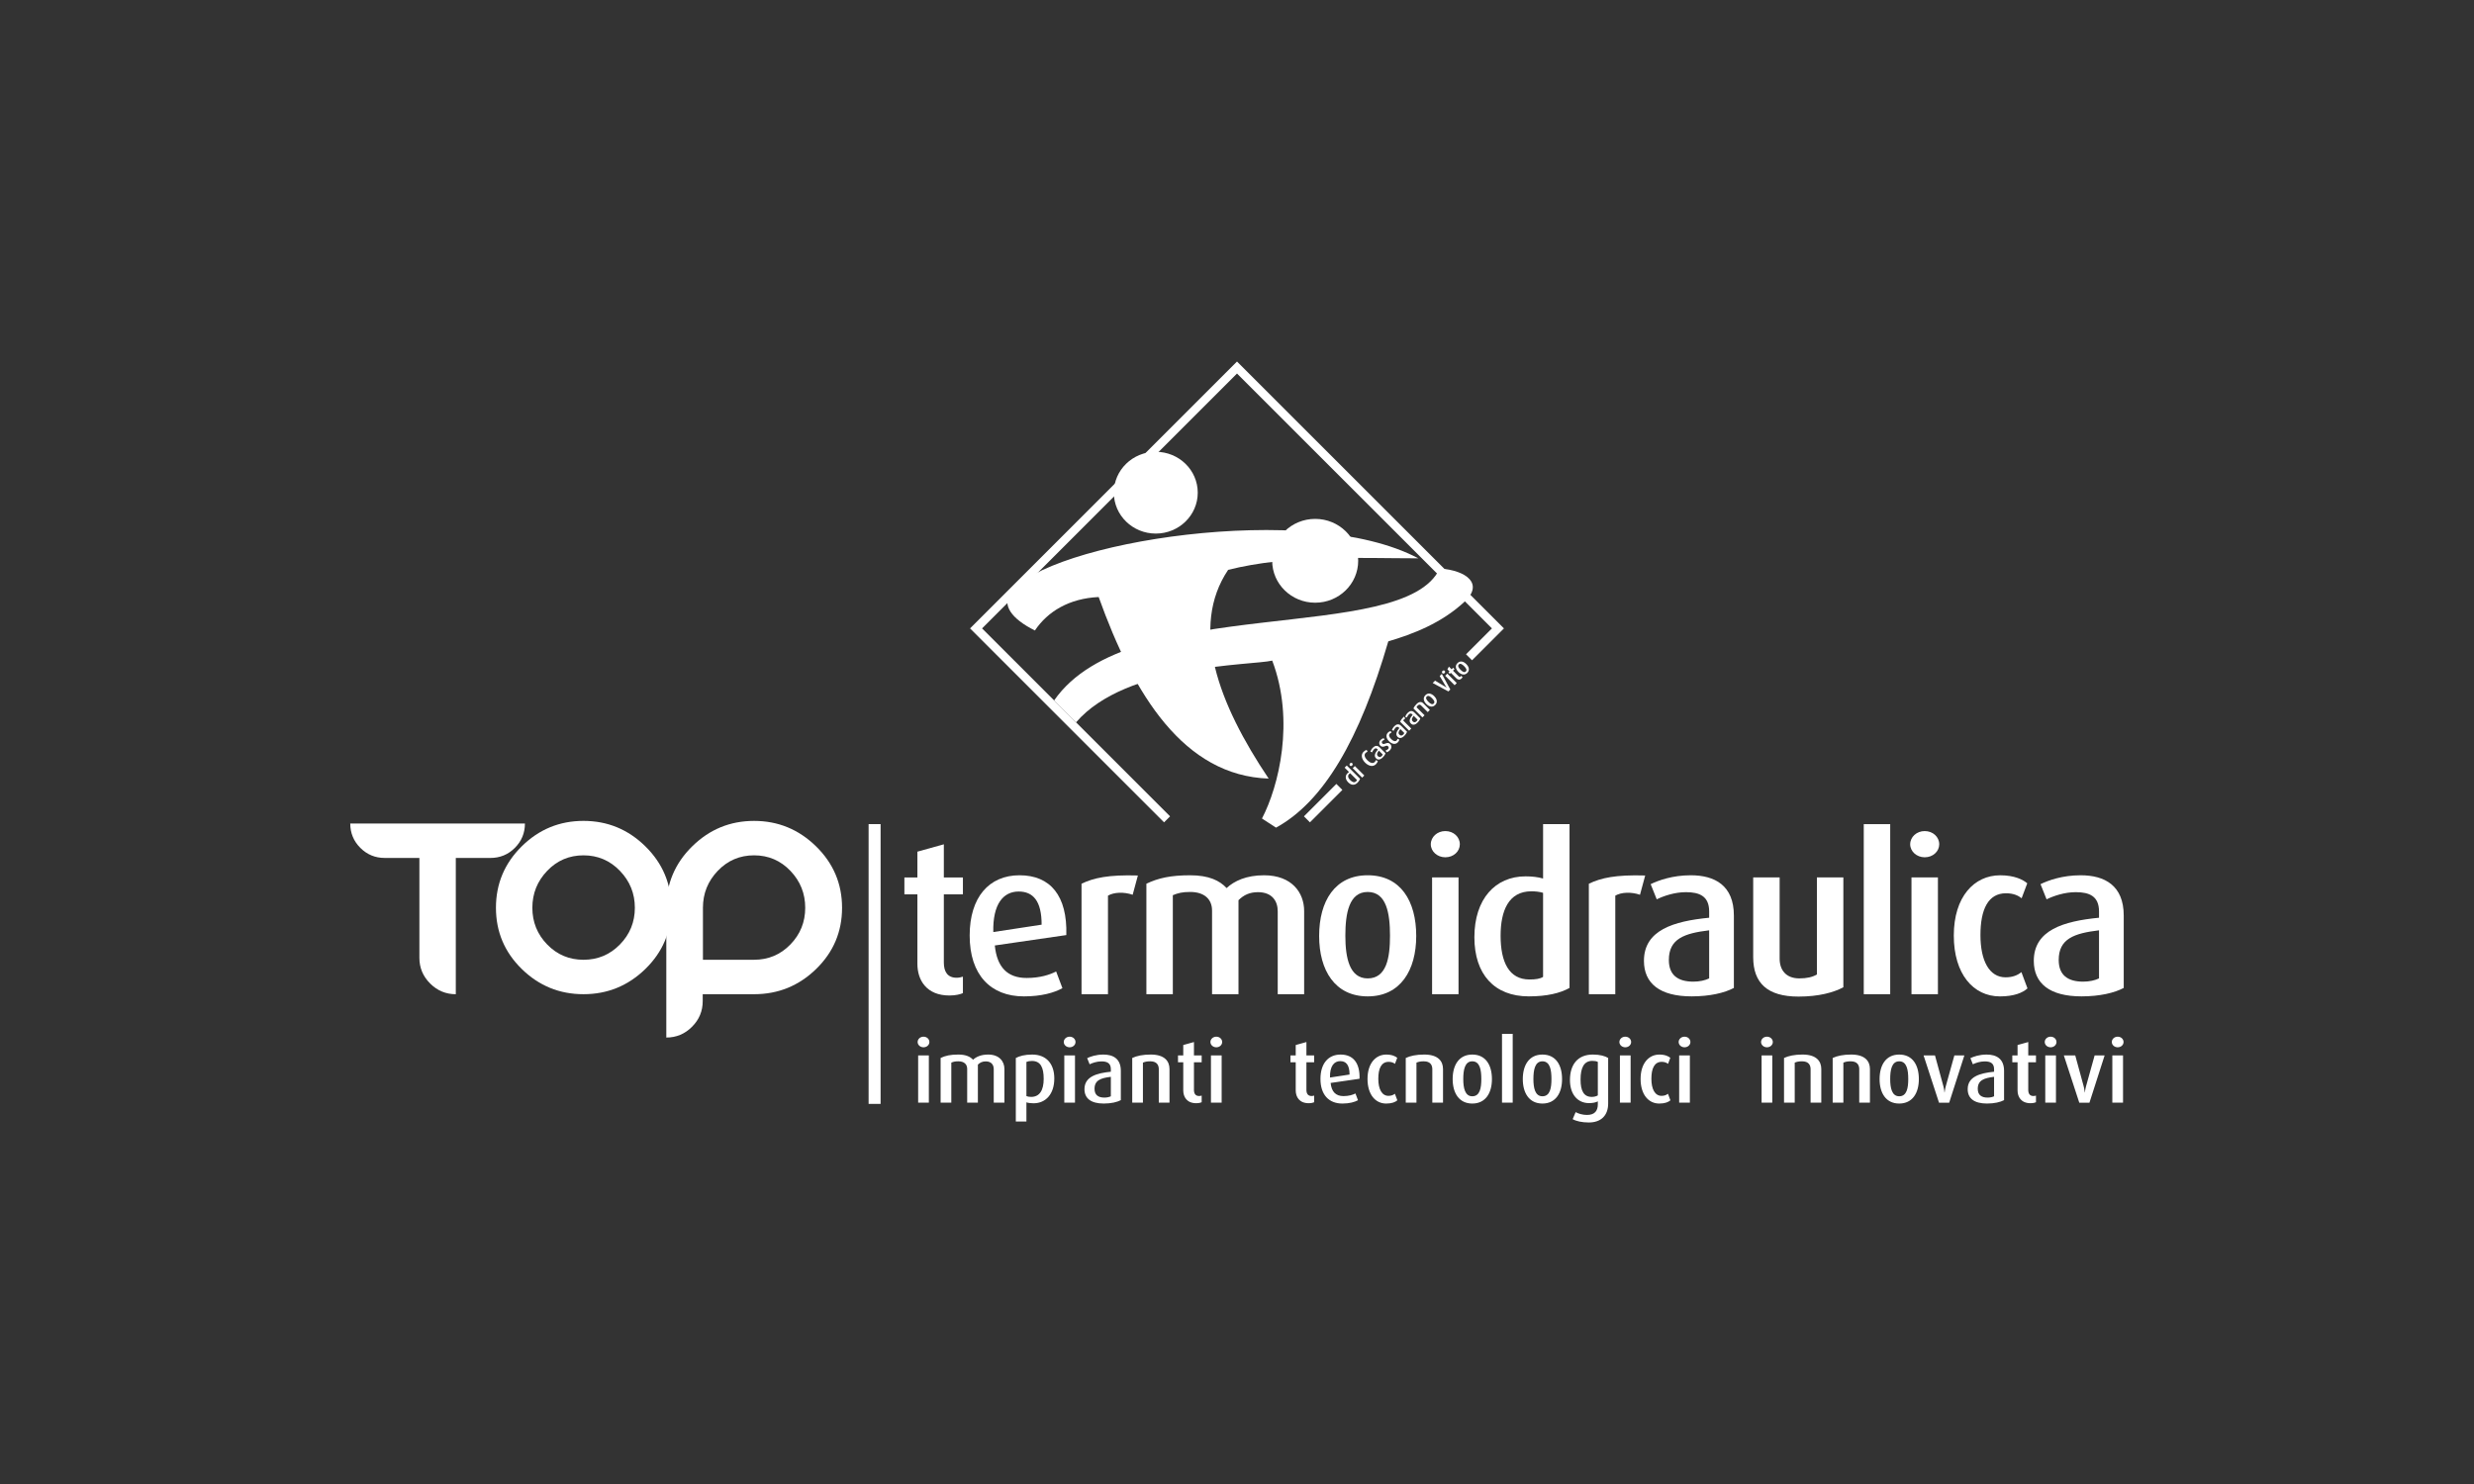 <svg xmlns="http://www.w3.org/2000/svg" id="Layer_1" viewBox="0 0 250 150"><rect x="0" y="0" width="250" height="150" fill="#333333" stroke="none"/><defs><style>.cls-1{fill:none;}.cls-2{fill-rule:evenodd;}.cls-2,.cls-3{fill:#fff;}</style></defs><rect class="cls-1" x="-3.039" y="-2.089" width="256.078" height="154.179"></rect><path class="cls-3" d="M97.303,100.384v-1.664c-.219.066-.394.109-.635.109-.92,0-1.292-.613-1.292-1.533v-6.898h1.927v-1.708h-1.927v-3.35l-2.672.744v2.606h-1.314v1.708h1.314v7.029c0,1.642.92,3.197,3.241,3.197.635,0,1.117-.131,1.358-.241"></path><path class="cls-3" d="M105.257,93.464l-4.883.744c-.066-2.825,1.007-4.095,2.562-4.095,1.467,0,2.321.963,2.321,3.351M107.753,94.515c.11-3.964-1.599-6.044-4.73-6.044-3.088,0-5.037,2.234-5.037,6.088,0,3.985,2.124,6.154,5.475,6.154,1.796,0,3.066-.372,3.898-.832l-.635-1.686c-.635.328-1.62.657-2.978.657-1.949,0-3-1.095-3.219-3.285l7.227-1.051Z"></path><path class="cls-3" d="M114.984,88.493c-2.978-.088-4.467.241-5.694.832v11.168h2.672v-9.964c.613-.35,1.599-.394,2.496-.088l.526-1.949Z"></path><path class="cls-3" d="M131.785,100.493v-8.409c0-1.861-1.248-3.613-4.051-3.613-1.796,0-3,.569-3.788,1.292-.679-.744-1.774-1.292-3.679-1.292-1.971,0-3.241.285-4.424.854v11.168h2.672v-10.008c.525-.219.963-.328,1.752-.328,1.445,0,2.212.744,2.212,1.883v8.453h2.672v-9.504c.547-.547,1.161-.81,1.971-.81,1.423,0,1.993.898,1.993,1.927v8.387h2.672Z"></path><path class="cls-3" d="M147.385,100.493v-11.803h-2.672v11.803h2.672ZM147.517,85.339c0-.745-.635-1.336-1.467-1.336-.81,0-1.467.591-1.467,1.336,0,.723.657,1.314,1.467,1.314.832,0,1.467-.591,1.467-1.314Z"></path><path class="cls-3" d="M155.93,98.741c-.307.197-.745.263-1.38.263-2.058,0-2.913-1.752-2.913-4.424,0-2.496.788-4.489,3.11-4.489.416,0,.81.044,1.182.153v8.497ZM158.602,99.858v-16.555h-2.672v5.497c-.525-.153-1.117-.219-1.774-.219-3.066,0-5.168,2.299-5.168,6.153,0,3.745,2.015,5.978,5.497,5.978,1.84,0,3.175-.328,4.117-.854Z"></path><path class="cls-3" d="M166.249,88.493c-2.978-.088-4.467.241-5.694.832v11.168h2.672v-9.964c.613-.35,1.599-.394,2.496-.088l.526-1.949Z"></path><path class="cls-3" d="M172.713,98.895c-.394.197-.985.328-1.599.328-1.555,0-2.475-.657-2.475-2.19,0-2.146,1.555-2.694,4.073-3v4.862ZM175.21,99.858v-7.314c0-3.044-1.927-4.073-4.358-4.073-1.861,0-3.285.526-4.051.898l.613,1.533c.723-.35,1.818-.723,2.956-.723,1.38,0,2.343.416,2.343,1.949v.635c-3.591.35-6.591,1.248-6.591,4.358,0,2.277,1.599,3.591,4.818,3.591,1.84,0,3.329-.35,4.27-.854Z"></path><path class="cls-3" d="M186.273,99.792v-11.103h-2.672v9.811c-.46.263-1.007.394-1.774.394-1.38,0-1.993-.876-1.993-1.993v-8.212h-2.672v8.059c0,2.606,1.423,3.985,4.577,3.985,2.059,0,3.548-.416,4.533-.942"></path><rect class="cls-3" x="188.335" y="83.303" width="2.672" height="17.19"></rect><path class="cls-3" d="M195.829,100.493v-11.803h-2.672v11.803h2.672ZM195.96,85.339c0-.745-.635-1.336-1.467-1.336-.81,0-1.467.591-1.467,1.336,0,.723.657,1.314,1.467,1.314.832,0,1.467-.591,1.467-1.314Z"></path><path class="cls-3" d="M204.878,99.902l-.613-1.642c-.372.307-.876.526-1.599.526-1.642,0-2.54-1.664-2.54-4.27,0-2.584.766-4.226,2.584-4.226.766,0,1.248.241,1.577.504l.569-1.511c-.438-.372-1.292-.81-2.737-.81-2.628,0-4.686,2.168-4.686,6.088,0,3.898,1.971,6.154,4.664,6.154,1.423,0,2.299-.372,2.781-.81"></path><path class="cls-3" d="M212.108,98.895c-.394.197-.985.328-1.599.328-1.555,0-2.475-.657-2.475-2.19,0-2.146,1.555-2.694,4.073-3v4.862ZM214.605,99.858v-7.314c0-3.044-1.927-4.073-4.358-4.073-1.861,0-3.285.526-4.051.898l.613,1.533c.723-.35,1.818-.723,2.956-.723,1.38,0,2.343.416,2.343,1.949v.635c-3.591.35-6.591,1.248-6.591,4.358,0,2.277,1.599,3.591,4.818,3.591,1.84,0,3.329-.35,4.27-.854Z"></path><rect class="cls-3" x="87.773" y="83.299" width="1.212" height="28.28"></rect><path class="cls-3" d="M71.032,97.011v-5.256c0-1.445.5-2.69,1.5-3.734,1-1.044,2.223-1.566,3.668-1.566s2.668.522,3.668,1.566c1,1.044,1.5,2.288,1.5,3.734s-.5,2.683-1.5,3.712c-1,1.029-2.223,1.544-3.668,1.544h-5.168ZM71.01,101.194v-.701h5.19c2.438,0,4.529-.85,6.274-2.551,1.745-1.701,2.617-3.763,2.617-6.186s-.876-4.493-2.628-6.208c-1.752-1.715-3.84-2.573-6.263-2.573s-4.507.858-6.252,2.573c-1.745,1.715-2.617,3.785-2.617,6.208v13.117c1.007,0,1.872-.361,2.595-1.084.723-.723,1.084-1.588,1.084-2.595Z"></path><path class="cls-3" d="M58.963,86.456c-1.445,0-2.668.522-3.668,1.566-1,1.044-1.5,2.288-1.5,3.734s.5,2.683,1.5,3.712c1,1.029,2.223,1.544,3.668,1.544s2.672-.515,3.679-1.544c1.007-1.029,1.511-2.267,1.511-3.712s-.504-2.69-1.511-3.734c-1.007-1.044-2.234-1.566-3.679-1.566M58.963,82.974c2.423,0,4.507.858,6.252,2.573,1.745,1.715,2.617,3.785,2.617,6.208s-.872,4.486-2.617,6.186c-1.745,1.701-3.829,2.551-6.252,2.551s-4.504-.85-6.241-2.551c-1.737-1.701-2.606-3.763-2.606-6.186s.869-4.493,2.606-6.208c1.737-1.715,3.818-2.573,6.241-2.573Z"></path><path class="cls-3" d="M53.045,83.237c0,.963-.339,1.785-1.018,2.464-.679.679-1.5,1.018-2.464,1.018h-3.504v13.774c-1.007,0-1.872-.361-2.595-1.084-.723-.723-1.084-1.588-1.084-2.595v-10.095h-3.504c-.964,0-1.785-.339-2.464-1.018-.679-.679-1.018-1.5-1.018-2.464h17.65Z"></path><path class="cls-3" d="M140.461,94.581c0,2.234-.35,4.314-2.256,4.314-1.839,0-2.256-2.08-2.256-4.314,0-2.256.372-4.423,2.256-4.423,1.905,0,2.256,2.168,2.256,4.423M143.111,94.602c0-3.526-1.577-6.132-4.905-6.132-3.307,0-4.905,2.606-4.905,6.132,0,3.482,1.599,6.11,4.905,6.11s4.905-2.628,4.905-6.11Z"></path><path class="cls-3" d="M214.534,111.456v-4.775h-1.081v4.775h1.081ZM214.587,105.326c0-.301-.257-.54-.594-.54-.328,0-.593.239-.593.54,0,.292.266.532.593.532.337,0,.594-.239.594-.532ZM212.674,106.682h-1.01l-.859,3.083c-.097.354-.124.656-.124.656h-.018s-.018-.31-.115-.656l-.842-3.083h-1.152l1.559,4.775h1.028l1.533-4.775ZM207.757,111.456v-4.775h-1.081v4.775h1.081ZM207.81,105.326c0-.301-.257-.54-.594-.54-.328,0-.593.239-.593.54,0,.292.266.532.593.532.337,0,.594-.239.594-.532ZM205.737,111.412v-.673c-.089.027-.159.044-.257.044-.372,0-.523-.248-.523-.62v-2.79h.78v-.691h-.78v-1.355l-1.081.301v1.054h-.531v.691h.531v2.844c0,.664.372,1.293,1.311,1.293.257,0,.452-.053.549-.097ZM201.503,110.81c-.159.08-.399.133-.647.133-.629,0-1.001-.266-1.001-.886,0-.868.629-1.09,1.648-1.214v1.967ZM202.513,111.2v-2.959c0-1.231-.78-1.648-1.763-1.648-.753,0-1.329.213-1.639.363l.248.62c.292-.142.735-.292,1.196-.292.558,0,.948.168.948.788v.257c-1.453.142-2.666.505-2.666,1.763,0,.921.647,1.453,1.949,1.453.744,0,1.347-.142,1.727-.345ZM198.5,106.682h-1.01l-.859,3.083c-.097.354-.124.656-.124.656h-.018s-.018-.31-.115-.656l-.842-3.083h-1.152l1.559,4.775h1.028l1.533-4.775ZM192.83,109.065c0,.904-.142,1.745-.912,1.745-.744,0-.912-.842-.912-1.745,0-.912.151-1.789.912-1.789.771,0,.912.877.912,1.789ZM193.902,109.073c0-1.426-.638-2.48-1.984-2.48-1.338,0-1.984,1.054-1.984,2.48,0,1.409.647,2.472,1.984,2.472s1.984-1.063,1.984-2.472ZM188.959,111.456v-3.402c0-.771-.47-1.462-1.896-1.462-.806,0-1.417.133-1.869.346v4.518h1.081v-4.048c.204-.08.39-.133.744-.133.682,0,.859.407.859.797v3.384h1.081ZM184.043,111.456v-3.402c0-.771-.47-1.462-1.896-1.462-.806,0-1.417.133-1.869.346v4.518h1.081v-4.048c.204-.08.39-.133.744-.133.682,0,.859.407.859.797v3.384h1.081ZM179.091,111.456v-4.775h-1.081v4.775h1.081ZM179.144,105.326c0-.301-.257-.54-.594-.54-.328,0-.593.239-.593.54,0,.292.266.532.593.532.337,0,.594-.239.594-.532ZM170.763,111.456v-4.775h-1.081v4.775h1.081ZM170.817,105.326c0-.301-.257-.54-.594-.54-.328,0-.593.239-.593.54,0,.292.266.532.593.532.337,0,.594-.239.594-.532ZM168.797,111.217l-.248-.664c-.151.124-.354.213-.647.213-.664,0-1.028-.673-1.028-1.727,0-1.045.31-1.71,1.045-1.71.31,0,.505.097.638.204l.23-.611c-.177-.151-.523-.328-1.107-.328-1.063,0-1.896.877-1.896,2.463,0,1.577.797,2.489,1.887,2.489.576,0,.93-.151,1.125-.328ZM164.775,111.456v-4.775h-1.081v4.775h1.081ZM164.828,105.326c0-.301-.257-.54-.594-.54-.328,0-.593.239-.593.54,0,.292.266.532.593.532.337,0,.594-.239.594-.532ZM161.462,110.721c-.151.089-.363.151-.611.151-.797,0-1.134-.593-1.134-1.754,0-1.196.346-1.887,1.187-1.887.23,0,.416.027.558.106v3.384ZM162.507,111.527v-4.589c-.301-.195-.85-.346-1.55-.346-1.541,0-2.312,1.028-2.312,2.578,0,1.444.779,2.33,1.922,2.33.407,0,.709-.071.895-.177v.301c0,.638-.301,1.072-1.098,1.072-.443,0-.868-.133-1.143-.284l-.301.709c.345.204.948.337,1.63.337,1.187,0,1.958-.656,1.958-1.931ZM156.776,109.065c0,.904-.142,1.745-.912,1.745-.744,0-.912-.842-.912-1.745,0-.912.151-1.789.912-1.789.771,0,.912.877.912,1.789ZM157.848,109.073c0-1.426-.638-2.48-1.984-2.48-1.338,0-1.984,1.054-1.984,2.48,0,1.409.647,2.472,1.984,2.472s1.984-1.063,1.984-2.472ZM152.86,111.456v-6.954h-1.081v6.954h1.081ZM149.689,109.065c0,.904-.142,1.745-.912,1.745-.744,0-.912-.842-.912-1.745,0-.912.151-1.789.912-1.789.771,0,.912.877.912,1.789ZM150.761,109.073c0-1.426-.638-2.48-1.984-2.48-1.338,0-1.984,1.054-1.984,2.48,0,1.409.647,2.472,1.984,2.472s1.984-1.063,1.984-2.472ZM145.818,111.456v-3.402c0-.771-.47-1.462-1.896-1.462-.806,0-1.417.133-1.869.346v4.518h1.081v-4.048c.204-.08.39-.133.744-.133.682,0,.859.407.859.797v3.384h1.081ZM141.202,111.217l-.248-.664c-.151.124-.354.213-.647.213-.664,0-1.028-.673-1.028-1.727,0-1.045.31-1.71,1.045-1.71.31,0,.505.097.638.204l.23-.611c-.177-.151-.523-.328-1.107-.328-1.063,0-1.896.877-1.896,2.463,0,1.577.797,2.489,1.887,2.489.576,0,.93-.151,1.125-.328ZM136.374,108.613l-1.976.301c-.027-1.143.408-1.657,1.036-1.657.594,0,.939.39.939,1.355ZM137.384,109.038c.044-1.603-.647-2.445-1.913-2.445-1.249,0-2.037.904-2.037,2.463,0,1.612.859,2.489,2.215,2.489.726,0,1.24-.151,1.577-.337l-.257-.682c-.257.133-.656.266-1.205.266-.788,0-1.214-.443-1.302-1.329l2.923-.425ZM132.795,111.412v-.673c-.089.027-.159.044-.257.044-.372,0-.523-.248-.523-.62v-2.79h.78v-.691h-.78v-1.355l-1.081.301v1.054h-.531v.691h.531v2.844c0,.664.372,1.293,1.311,1.293.257,0,.452-.053.549-.097ZM123.449,111.456v-4.775h-1.081v4.775h1.081ZM123.502,105.326c0-.301-.257-.54-.594-.54-.328,0-.593.239-.593.54,0,.292.266.532.593.532.337,0,.594-.239.594-.532ZM121.43,111.412v-.673c-.089.027-.159.044-.257.044-.372,0-.523-.248-.523-.62v-2.79h.78v-.691h-.78v-1.355l-1.081.301v1.054h-.531v.691h.531v2.844c0,.664.372,1.293,1.311,1.293.257,0,.452-.053.549-.097ZM118.178,111.456v-3.402c0-.771-.47-1.462-1.896-1.462-.806,0-1.417.133-1.869.346v4.518h1.081v-4.048c.204-.08.39-.133.744-.133.682,0,.859.407.859.797v3.384h1.081ZM112.252,110.81c-.159.08-.399.133-.647.133-.629,0-1.001-.266-1.001-.886,0-.868.629-1.09,1.648-1.214v1.967ZM113.262,111.2v-2.959c0-1.231-.78-1.648-1.763-1.648-.753,0-1.329.213-1.639.363l.248.62c.292-.142.735-.292,1.196-.292.558,0,.948.168.948.788v.257c-1.453.142-2.666.505-2.666,1.763,0,.921.647,1.453,1.949,1.453.744,0,1.347-.142,1.727-.345ZM108.629,111.456v-4.775h-1.081v4.775h1.081ZM108.682,105.326c0-.301-.257-.54-.594-.54-.328,0-.593.239-.593.54,0,.292.266.532.593.532.337,0,.594-.239.594-.532ZM105.466,109.047c0,1.161-.416,1.825-1.267,1.825-.195,0-.354-.026-.478-.08v-3.455c.151-.062.319-.097.558-.097.877,0,1.187.664,1.187,1.807ZM106.538,109.011c0-1.524-.842-2.418-2.232-2.418-.762,0-1.293.151-1.657.346v6.422h1.072v-1.94c.159.062.443.097.718.097,1.249,0,2.099-.948,2.099-2.507ZM101.498,111.456v-3.402c0-.753-.505-1.462-1.639-1.462-.726,0-1.214.23-1.532.523-.275-.301-.718-.523-1.488-.523-.797,0-1.311.115-1.789.346v4.518h1.081v-4.048c.213-.089.39-.133.709-.133.585,0,.895.301.895.762v3.419h1.081v-3.845c.221-.222.469-.328.797-.328.576,0,.806.363.806.78v3.393h1.081ZM93.861,111.456v-4.775h-1.081v4.775h1.081ZM93.915,105.326c0-.301-.257-.54-.594-.54-.328,0-.593.239-.593.54,0,.292.266.532.593.532.337,0,.594-.239.594-.532Z"></path><path class="cls-2" d="M116.794,45.667c2.341,0,4.239,1.85,4.239,4.133s-1.898,4.133-4.239,4.133-4.239-1.85-4.239-4.133,1.898-4.133,4.239-4.133"></path><path class="cls-2" d="M104.579,63.729c-2.403-1.194-3.343-2.589-2.46-3.823,3.638-5.082,30.081-9.384,41.204-3.471-6.146-.003-13.071-.379-19.218,1.165-3.886,5.793-1.002,13.509,4.094,21.098-8.555-.287-13.629-8.434-17.176-18.351-2.97.141-5.142,1.445-6.445,3.381"></path><path class="cls-2" d="M106.52,70.799c7.608-10.991,35.334-5.497,38.969-13.34,2.749.204,4.414,1.565,2.549,3.319-2.351,2.21-5.281,3.32-7.75,4.049-2.889,9.951-6.531,16.189-11.344,18.83l-1.42-.923c1.693-3.245,3.342-9.873,1.036-15.962-2,.491-14.778.345-19.824,6.243l-2.216-2.216Z"></path><path class="cls-2" d="M132.901,52.449c2.399,0,4.345,1.897,4.345,4.236s-1.945,4.236-4.345,4.236-4.345-1.897-4.345-4.236,1.945-4.236,4.345-4.236"></path><polygon class="cls-2" points="150.762 63.517 148.144 66.135 148.75 66.741 151.975 63.517 125 36.542 98.025 63.517 117.629 83.121 118.236 82.514 99.238 63.517 125 37.755 150.762 63.517"></polygon><rect class="cls-3" x="131.389" y="80.751" width="4.633" height=".858" transform="translate(-18.241 118.321) rotate(-45)"></rect><path class="cls-3" d="M147.955,67.339c.181.181.321.377.167.532-.149.149-.351.014-.531-.167-.183-.182-.328-.388-.175-.54.154-.154.358-.007.54.175M148.171,67.126c-.285-.285-.624-.369-.893-.099-.267.268-.186.608.099.893.282.282.624.365.891.098.268-.268.184-.61-.098-.891ZM147.79,68.443l-.135-.135c-.012.023-.023.041-.043.06-.074.074-.154.055-.229-.02l-.558-.558.156-.156-.138-.138-.156.156-.271-.271-.156.276.211.211-.106.106.138.138.106-.106.569.569c.133.133.333.185.521-.003.051-.051.079-.101.09-.13ZM147.207,69.044l-.955-.955-.216.216.955.955.216-.216ZM145.991,67.807c-.06-.06-.159-.057-.227.011-.066.066-.071.167-.011.227.058.058.159.053.225-.012.067-.067.071-.167.012-.225ZM145.697,68.116l-.214.214.581.985c.053.089.122.186.122.186l-.004.004s-.097-.069-.186-.122l-.981-.585-.239.239,1.586.852.195-.195-.859-1.579ZM144.713,70.58c.181.181.321.377.167.532-.149.149-.351.014-.532-.167-.182-.182-.328-.388-.175-.54.154-.154.358-.007.54.175ZM144.93,70.368c-.285-.285-.624-.369-.893-.099-.268.268-.186.608.099.893.282.282.624.365.891.098.268-.268.184-.61-.098-.891ZM144.49,71.761l-.68-.68c-.154-.154-.386-.198-.672.087-.161.161-.257.31-.305.443l.904.904.216-.216-.81-.81c.025-.057.051-.105.122-.175.136-.136.253-.09.331-.012l.677.677.216-.216ZM143.248,72.744c-.016.048-.053.106-.103.156-.126.126-.253.147-.377.023-.174-.174-.092-.344.087-.572l.393.393ZM143.527,72.62l-.592-.592c-.246-.246-.485-.174-.682.023-.151.151-.223.308-.255.4l.174.074c.03-.087.089-.205.181-.298.112-.112.223-.156.347-.032l.051.051c-.262.319-.432.634-.181.886.184.184.42.162.681-.099.149-.149.241-.298.276-.415ZM141.883,72.426c-.248.234-.342.381-.393.528l.904.904.216-.216-.806-.806c.021-.078.097-.161.195-.209l-.115-.2ZM141.904,74.088c-.016.048-.053.106-.103.156-.126.126-.253.147-.377.023-.174-.174-.092-.344.087-.572l.393.393ZM142.184,73.964l-.592-.592c-.246-.246-.485-.174-.682.023-.151.151-.223.308-.255.4l.174.074c.03-.087.089-.205.181-.298.112-.112.223-.156.347-.032l.051.051c-.262.319-.432.634-.181.886.184.184.42.162.681-.099.149-.149.241-.298.276-.415ZM141.4,74.754l-.183-.083c-.005.055-.028.113-.087.172-.133.133-.34.071-.551-.14-.209-.209-.28-.404-.133-.551.062-.062.12-.081.168-.087l-.076-.168c-.066.005-.17.039-.287.156-.213.213-.204.555.113.872.315.315.658.339.876.121.115-.115.156-.216.159-.291ZM140.489,75.212c-.112-.112-.25-.165-.51-.053-.117.05-.214.069-.292-.009-.067-.067-.078-.174.011-.262.067-.067.154-.094.205-.099l-.073-.179c-.103.021-.209.074-.315.181-.183.182-.179.427-.027.579.099.099.236.161.485.05.135-.06.216-.064.298.018.078.078.076.193-.012.282-.078.078-.17.117-.234.124l.081.195c.096-.018.222-.083.333-.195.209-.209.205-.475.049-.631ZM139.729,76.263c-.016.048-.053.106-.103.156-.126.126-.253.147-.377.023-.174-.174-.092-.344.087-.572l.393.393ZM140.009,76.139l-.592-.592c-.246-.246-.485-.174-.682.023-.151.151-.223.308-.255.4l.174.074c.03-.087.089-.205.181-.298.112-.112.223-.156.347-.032l.051.051c-.262.319-.432.634-.181.886.184.184.42.161.681-.099.149-.149.241-.298.276-.415ZM139.225,76.922l-.198-.092c-.016.069-.041.126-.112.197-.2.2-.501.058-.737-.177-.234-.234-.393-.535-.184-.744.073-.073.143-.101.2-.115l-.085-.184c-.101.016-.207.069-.321.182-.31.31-.174.765.158,1.097.338.338.785.47,1.095.16.11-.11.172-.222.184-.323ZM137.865,78.386l-.955-.955-.216.216.955.955.216-.216ZM136.649,77.149c-.06-.06-.159-.057-.227.011-.066.066-.071.167-.011.227.058.058.159.053.225-.012.067-.067.071-.167.012-.225ZM137.125,78.842c-.009.041-.039.081-.09.133-.167.167-.377.094-.594-.122-.202-.202-.299-.427-.112-.615.034-.034.069-.062.108-.083l.687.687ZM137.432,78.716l-1.339-1.339-.216.216.445.445c-.055.03-.108.073-.161.126-.248.248-.232.604.08.916.303.303.647.321.929.039.149-.149.23-.284.264-.402Z"></path></svg>